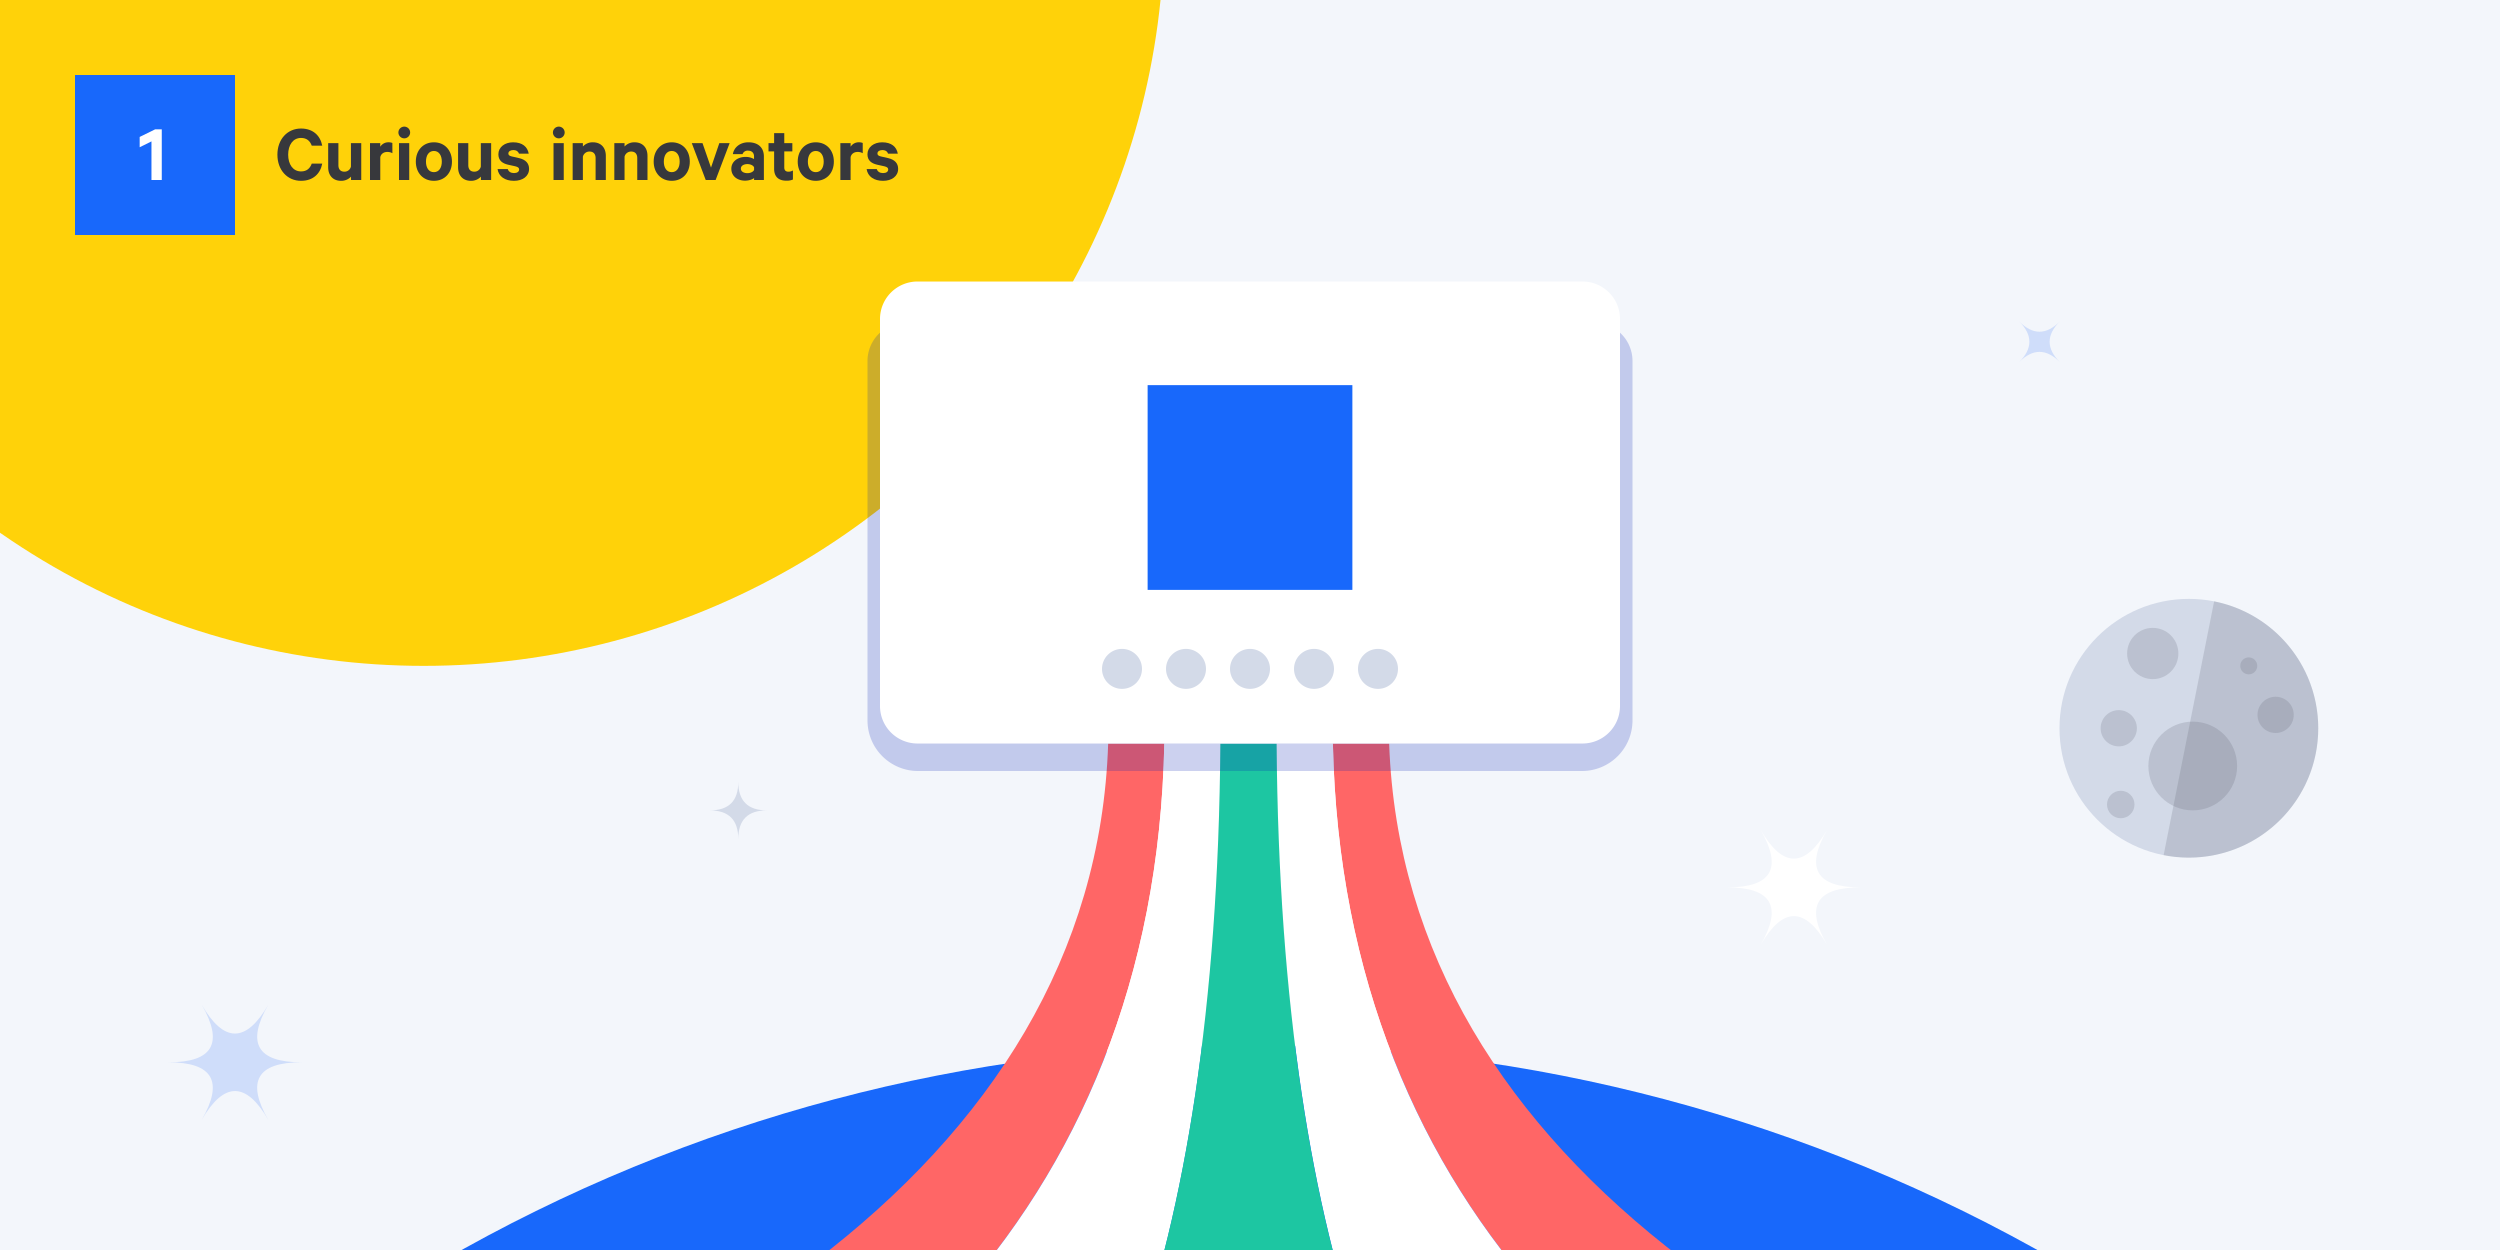 <?xml version="1.0" encoding="utf-8"?>
<svg xmlns="http://www.w3.org/2000/svg" id="Layer_1" data-name="Layer 1" viewBox="0 0 2000 1000">
  <defs>
    <style>.cls-1{fill:#f3f6fb;}.cls-2{fill:#ffd209;}.cls-3{fill:#1868fb;}.cls-4{fill:#f66;}.cls-5{fill:#fff;}.cls-6{fill:#1dc6a2;}.cls-7{fill:#cfddfa;}.cls-8{fill:#001daf;}.cls-10,.cls-8{opacity:0.2;isolation:isolate;}.cls-9{fill:#d3dae8;}.cls-10{fill:#5b6272;}.cls-11{fill:#37383c;}</style>
  </defs>
  <rect class="cls-1" width="2000" height="1000"/>
  <circle class="cls-2" cx="338.94" cy="-59.8" r="592.5"/>
  <circle class="cls-3" cx="999.6" cy="2130.1" r="1294"/>
  <path class="cls-4" d="M1237.46,1043.47q56.91-17.29,108.54-36.18c-140.72-107.1-228.69-244.54-234.69-412.48h-45C1070.24,782.28,1135.4,931.72,1237.46,1043.47Z"/>
  <path class="cls-4" d="M759.66,1045.23c102.62-112.06,168.1-262.07,171.78-450.42H886.53C881.09,763.87,792.8,902,651.2,1009.61Q702.83,1028.22,759.66,1045.23Z"/>
  <path class="cls-5" d="M976.35,594.81H931.44c-3.68,188.35-69.16,338.44-171.78,450.42Q829.07,1066,906,1084.37C947.61,969.11,975,806.05,976.35,594.81Z"/>
  <path class="cls-5" d="M1237.46,1043.47c-102.06-111.75-167.22-261.19-171.14-448.66h-45c1.44,210.52,28.66,373.18,70,488.28Q1168.21,1064.61,1237.46,1043.47Z"/>
  <path class="cls-6" d="M987.47,1102.54l3.77,2.33,1.28-.8,1.28.8q50.19-10.33,97.49-21.78c-41.46-115.1-68.6-277.76-70-488.28h-45c-1.44,211.24-28.74,374.3-70.36,489.56Q945.77,1093.87,987.47,1102.54Z"/>
  <path class="cls-7" d="M1615.4,257.2q16.2,16.2,0,32.4,16.2-16.2,32.4,0-16.2-16.2,0-32.4Q1631.6,273.55,1615.4,257.2Z"/>
  <path class="cls-5" d="M1461.76,663.8q-26.7,46.2-53.3,0,26.7,46.2-26.6,46.1,53.25,0,26.6,46.1,26.7-46.2,53.3,0-26.7-46.2,26.6-46.1Q1435.11,709.9,1461.76,663.8Z"/>
  <path class="cls-8" d="M1265.5,616.81h-531a40.46,40.46,0,0,1-40.5-40.5V288.71a30.56,30.56,0,0,1,30.5-30.5h551a30.56,30.56,0,0,1,30.5,30.5v287.6A40.46,40.46,0,0,1,1265.5,616.81Z"/>
  <path class="cls-5" d="M1266,594.81H734a30,30,0,0,1-30-30V255.21a30,30,0,0,1,30-30h532a30,30,0,0,1,30,30v309.6A30,30,0,0,1,1266,594.81Z"/>
  <rect class="cls-3" x="918.1" y="308.11" width="163.8" height="163.8"/>
  <circle class="cls-9" cx="1000" cy="535.11" r="16"/>
  <circle class="cls-9" cx="948.8" cy="535.11" r="16"/>
  <circle class="cls-9" cx="897.6" cy="535.11" r="16"/>
  <circle class="cls-9" cx="1051.2" cy="535.11" r="16"/>
  <circle class="cls-9" cx="1102.4" cy="535.11" r="16"/>
  <circle class="cls-9" cx="1751.1" cy="582.6" r="103.5"/>
  <path class="cls-10" d="M1771.3,481.1l-40.4,203a103.49,103.49,0,1,0,40.4-203Z"/>
  <circle class="cls-10" cx="1722.2" cy="522.8" r="20.5"/>
  <circle class="cls-10" cx="1754.2" cy="612.8" r="35.5"/>
  <circle class="cls-10" cx="1820.5" cy="571.9" r="14.5"/>
  <circle class="cls-10" cx="1695" cy="582.6" r="14.5"/>
  <circle class="cls-10" cx="1696.6" cy="643.6" r="11"/>
  <circle class="cls-10" cx="1799" cy="532.7" r="6.8"/>
  <rect class="cls-3" x="60" y="60" width="128" height="128"/>
  <path class="cls-11" d="M240.79,102.82c9.57,0,15.44,5.61,17,13.73h-8.38c-1.38-3.7-3.89-6.2-8.58-6.2-6.47,0-10.29,5.67-10.29,13.39s3.82,13.4,10.29,13.4c4.69,0,7.2-2.51,8.58-6.27h8.38c-1.52,8.18-7.39,13.79-17,13.79-10.82,0-18.87-8.51-18.87-20.92S230,102.82,240.79,102.82Z"/>
  <path class="cls-11" d="M289,144h-8.18v-2.7a10.68,10.68,0,0,1-7.92,3.36c-6.6,0-10.36-4.35-10.36-10.89V114.5h8.18v17.62c0,3.11,1.52,5.22,4.75,5.22a5.24,5.24,0,0,0,5.28-4.09V114.5H289Z"/>
  <path class="cls-11" d="M313.92,122.56a8.15,8.15,0,0,0-4.09-1c-2.77,0-5,1.45-5.61,4.15V144H296V114.5h8.19v2.91a7.58,7.58,0,0,1,6.6-3.57,7.76,7.76,0,0,1,3.1.53Z"/>
  <path class="cls-11" d="M323.29,110.68a4.69,4.69,0,1,1,4.82-4.69A4.71,4.71,0,0,1,323.29,110.68ZM327.38,144H319.2V114.5h8.18Z"/>
  <path class="cls-11" d="M347.12,144.66c-8.58,0-14.46-6.33-14.46-15.37s5.88-15.45,14.46-15.45,14.45,6.34,14.45,15.45S355.7,144.66,347.12,144.66Zm0-23.89c-4.09,0-6.34,3.57-6.34,8.52s2.25,8.44,6.34,8.44,6.33-3.56,6.33-8.44S351.21,120.77,347.12,120.77Z"/>
  <path class="cls-11" d="M392.92,144h-8.18v-2.7a10.68,10.68,0,0,1-7.92,3.36c-6.6,0-10.36-4.35-10.36-10.89V114.5h8.18v17.62c0,3.11,1.52,5.22,4.75,5.22a5.24,5.24,0,0,0,5.28-4.09V114.5h8.25Z"/>
  <path class="cls-11" d="M406.19,135.23c.66,2.11,2.5,3.23,4.95,3.23s4.15-1,4.15-2.9c0-1.32-.92-2-3-2.51l-5.93-1.32c-4.49-1.06-7.66-3.37-7.66-8.32,0-5.74,5.15-9.57,11.75-9.57,7.45,0,11.55,3.57,12.54,9.11h-7.79c-.53-1.65-1.92-2.9-4.62-2.9-2,0-3.9.92-3.9,2.77,0,1.19.8,1.85,2.64,2.31l6.08,1.39c5.14,1.25,7.85,4.09,7.85,8.57,0,6-5.21,9.57-12.08,9.57-7.19,0-12.27-3.43-13.13-9.43Z"/>
  <path class="cls-11" d="M446.91,110.68a4.69,4.69,0,1,1,4.82-4.69A4.71,4.71,0,0,1,446.91,110.68ZM451,144h-8.18V114.5H451Z"/>
  <path class="cls-11" d="M458.13,114.5h8.18v2.71a10.58,10.58,0,0,1,7.92-3.37c6.67,0,10.43,4.36,10.43,10.89V144h-8.18V126.45c0-3.1-1.59-5.21-4.82-5.21a5.36,5.36,0,0,0-5.35,4.09V144h-8.18Z"/>
  <path class="cls-11" d="M491.46,114.5h8.18v2.71a10.58,10.58,0,0,1,7.92-3.37c6.67,0,10.43,4.36,10.43,10.89V144H509.8V126.45c0-3.1-1.58-5.21-4.81-5.21a5.36,5.36,0,0,0-5.35,4.09V144h-8.18Z"/>
  <path class="cls-11" d="M537.39,144.66c-8.58,0-14.45-6.33-14.45-15.37s5.87-15.45,14.45-15.45,14.45,6.34,14.45,15.45S546,144.66,537.39,144.66Zm0-23.89c-4.09,0-6.33,3.57-6.33,8.52s2.24,8.44,6.33,8.44,6.34-3.56,6.34-8.44S541.48,120.77,537.39,120.77Z"/>
  <path class="cls-11" d="M564.58,144l-11.15-29.5H562l6.8,19.6,6.66-19.6h8.25L572.5,144Z"/>
  <path class="cls-11" d="M603.26,144v-1.58c-1,1-4,2.11-7.19,2.11-5.94,0-11-3.43-11-9.57,0-5.61,5-9.43,11.42-9.43a13.72,13.72,0,0,1,6.73,1.71v-2.18c0-2.5-1.52-4.55-4.82-4.55a4.23,4.23,0,0,0-4.35,2.77H586.3c.86-5.34,5.67-9.44,12.41-9.44,7.85,0,12.4,4.29,12.4,11.36V144Zm0-10.16c-.73-1.58-3-2.57-5.35-2.57-2.57,0-5.21,1.12-5.21,3.63s2.64,3.63,5.21,3.63c2.38,0,4.62-1,5.35-2.58Z"/>
  <path class="cls-11" d="M619.3,121.1h-4.49v-6.6h4.49v-8h8.12v8h6.46v6.6h-6.46V134c0,2.31,1.25,3.36,3.36,3.36a6.92,6.92,0,0,0,3.56-1v7.26a12.28,12.28,0,0,1-5.27.93c-6,0-9.77-3-9.77-9.51Z"/>
  <path class="cls-11" d="M652.63,144.66c-8.58,0-14.46-6.33-14.46-15.37s5.88-15.45,14.46-15.45,14.45,6.34,14.45,15.45S661.21,144.66,652.63,144.66Zm0-23.89c-4.1,0-6.34,3.57-6.34,8.52s2.24,8.44,6.34,8.44,6.33-3.56,6.33-8.44S656.72,120.77,652.63,120.77Z"/>
  <path class="cls-11" d="M690.18,122.56a8.15,8.15,0,0,0-4.09-1c-2.77,0-5,1.45-5.61,4.15V144h-8.19V114.5h8.19v2.91a7.58,7.58,0,0,1,6.6-3.57,7.76,7.76,0,0,1,3.1.53Z"/>
  <path class="cls-11" d="M701.4,135.23c.66,2.11,2.51,3.23,5,3.23s4.16-1,4.16-2.9c0-1.32-.93-2-3-2.51l-5.94-1.32c-4.49-1.06-7.66-3.37-7.66-8.32,0-5.74,5.15-9.57,11.75-9.57,7.46,0,11.55,3.57,12.54,9.11h-7.79c-.53-1.65-1.91-2.9-4.62-2.9-2,0-3.89.92-3.89,2.77,0,1.19.79,1.85,2.64,2.31l6.07,1.39c5.15,1.25,7.85,4.09,7.85,8.57,0,6-5.21,9.57-12.07,9.57-7.2,0-12.28-3.43-13.14-9.43Z"/>
  <path class="cls-5" d="M129.42,144h-8.25V113.12l-9.43,4.68v-8.25l12.34-6.07h5.34Z"/>
  <path class="cls-9" d="M567.71,648.3q22.9,0,22.91,22.91,0-22.9,22.91-22.91-22.9,0-22.91-22.91Q590.73,648.4,567.71,648.3Z"/>
  <path class="cls-7" d="M214.65,803.74q-26.7,46.2-53.3,0,26.7,46.2-26.6,46.1,53.25,0,26.6,46.1,26.7-46.2,53.3,0-26.7-46.2,26.6-46.1Q188,849.84,214.65,803.74Z"/>
</svg>